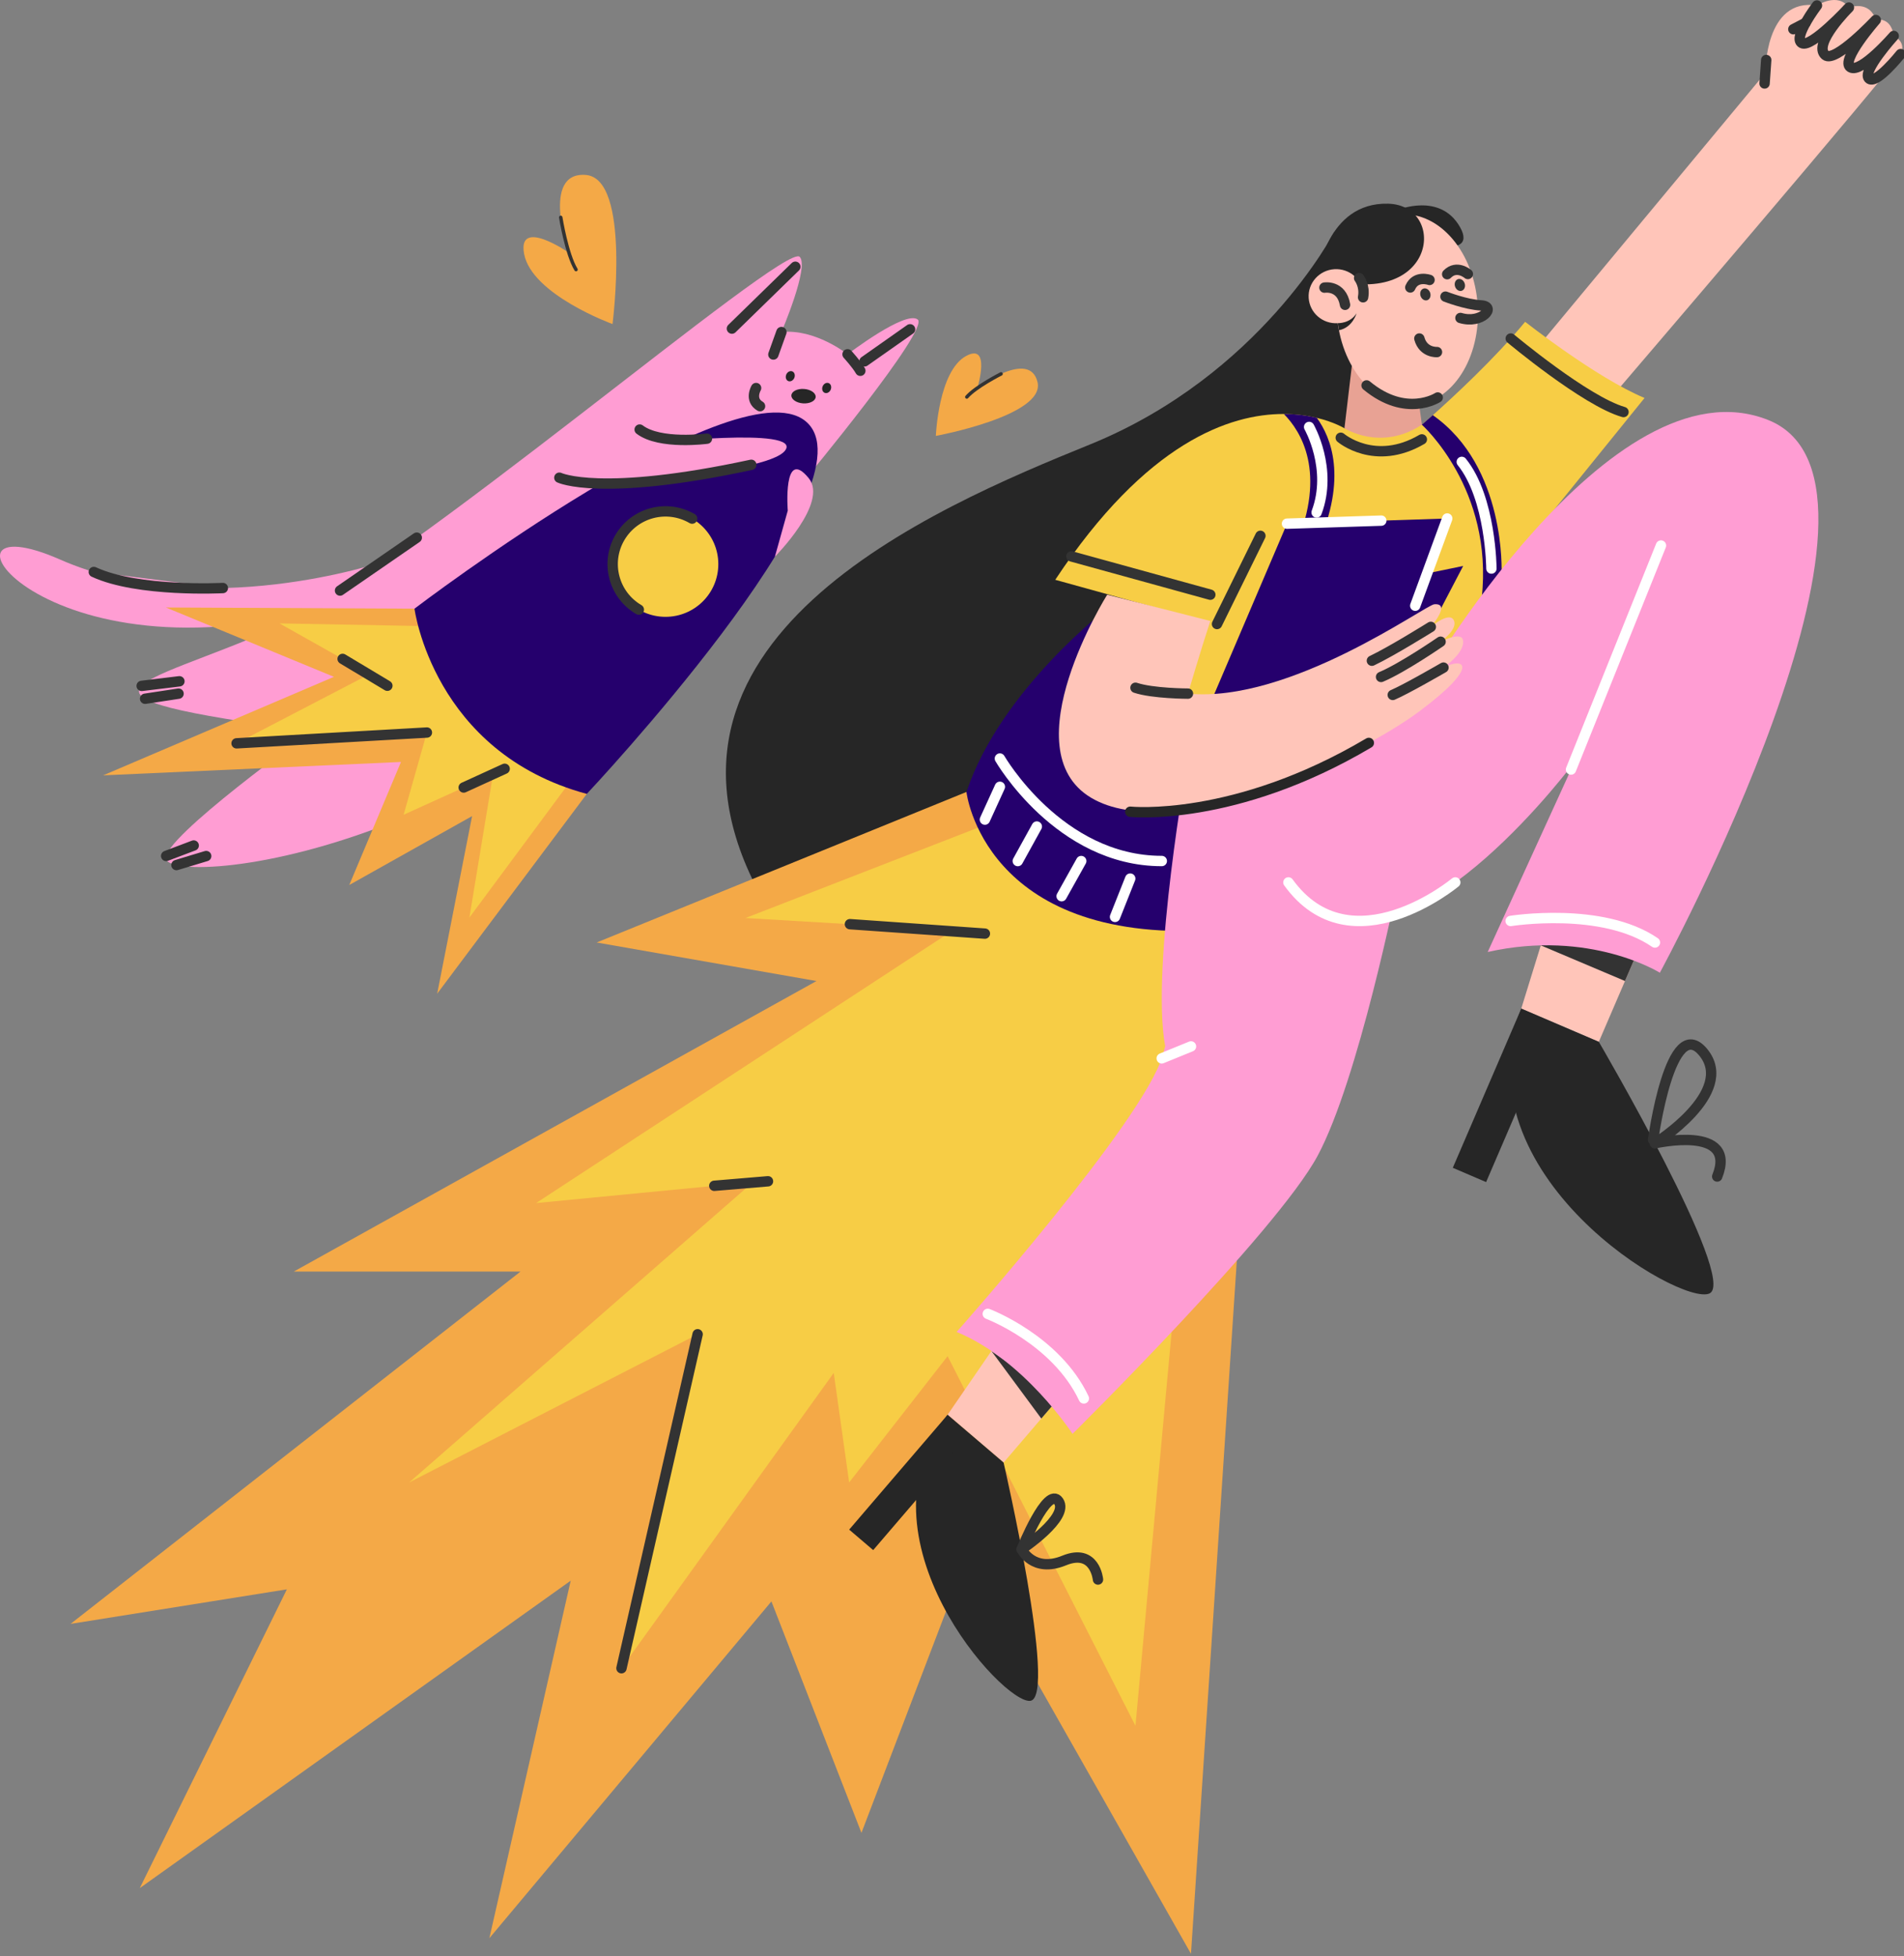 <?xml version="1.0" encoding="UTF-8"?> <svg xmlns="http://www.w3.org/2000/svg" width="551" height="566" viewBox="0 0 551 566" fill="none"><rect x="0" y="0" width="551" height="566" fill="#808080" stroke="none"/> <g clip-path="url(#clip0_324_116)"> <path d="M445.33 100.008L510.88 21.078C510.88 21.078 510.654 -0.727 525.806 1.589C525.806 1.589 531.851 -2.354 535.051 2.183C535.051 2.183 540.99 -0.109 542.834 5.781C542.834 5.781 547.192 4.582 548.035 10.401C548.035 10.401 551.796 12.016 550.036 15.65C548.271 19.285 466.383 114.9 466.383 114.9L445.33 100.008Z" fill="#FFC5B9"></path> <path d="M386.103 67.135C386.103 67.135 364.764 108.584 315.411 128.619C270.188 146.98 178.193 185.685 221.263 261.146C284.659 372.26 421.734 141.172 386.103 67.135Z" fill="#262626"></path> <path d="M279.679 229.158L172.666 272.72L236.276 283.872L85.027 367.933H150.637L20.417 469.89L83.016 459.89L40.446 546.351L165.156 457.384L141.616 560.84L223.244 463.382L249.296 530.352L279.679 450.769L344.658 565.34L364.747 261.652L279.679 229.158Z" fill="#F4A947"></path> <path d="M294.533 235.034L215.737 265.639L275.777 269.19L155.137 348.119L217.915 342.051L118.411 428.961L201.884 386.088L179.844 482.725L241.276 397.264L245.739 428.961L274.23 392.418L328.594 499.376L351.563 249.154L294.533 235.034Z" fill="#F7CD45"></path> <path d="M321.416 175.269C321.416 175.269 289.7 199.175 279.68 229.163C279.68 229.163 284.619 272.88 350.264 269.186C350.264 269.186 369.723 231.372 364.938 186.29L321.416 175.269Z" fill="#25006D"></path> <path d="M343.776 219.488C343.776 219.488 332.946 279.63 337.195 302.788L368.161 236.162L343.776 219.488Z" fill="#FF9DD3"></path> <path d="M475.917 115.161L436.906 163.367C436.835 164.4 436.728 165.433 436.597 166.537L405.762 221.251L334.177 216.75L342.21 177.963L305.377 167.772C331.725 127.928 355.98 119.745 371.523 119.793C375.236 119.804 378.449 120.279 381.067 120.909C386.172 122.132 389.052 123.925 389.052 123.925L411.462 122.916L411.474 122.904C411.617 122.785 412.783 121.788 414.627 120.149C420.352 115.042 432.634 103.724 441.357 93.118C441.357 93.095 461.85 109.294 475.917 115.161Z" fill="#F7CD45"></path> <path d="M307.937 402.766L290.431 423.205L274.233 409.369L290.24 386.08L307.937 402.766Z" fill="#FFC5B9"></path> <path d="M290.431 423.204C290.431 423.204 306.057 490.934 298.203 492.146C290.348 493.357 246.339 444.7 274.234 409.38L290.431 423.204Z" fill="#262626"></path> <path d="M274.235 409.368L245.744 442.61L252.694 448.536L275.782 421.612L274.235 409.368Z" fill="#262626"></path> <path d="M474.868 273.151L462.682 301.464L440.236 291.856L449.793 260.918L474.868 273.151Z" fill="#FFC5B9"></path> <path d="M462.688 301.462C462.688 301.462 502.937 370.25 494.749 374.252C486.561 378.254 421.784 339.989 440.243 291.842L462.688 301.462Z" fill="#262626"></path> <path d="M440.241 291.859L420.426 337.915L430.066 342.048L446.12 304.72L440.241 291.859Z" fill="#262626"></path> <path d="M445.891 273.552L470.252 283.861L473.727 275.797C473.727 275.808 449.33 269.479 445.891 273.552Z" fill="#333333"></path> <path d="M286.908 390.931L301.344 410.467L306.342 404.648L286.908 390.931Z" fill="#333333"></path> <path d="M434.537 165.89L428.789 173.075C432.3 141.484 411.473 122.897 411.473 122.897L411.485 122.885C411.628 122.767 412.794 121.769 414.639 120.13C435.953 135.035 434.537 165.89 434.537 165.89Z" fill="#25006D"></path> <path d="M404.354 256.477C404.354 256.477 393.12 312.45 381.302 334.444C369.485 356.439 310.385 414.906 310.385 414.906C310.385 414.906 296.365 393.41 276.836 385.417C276.836 385.417 330.926 324.445 336.436 305.455C341.946 286.464 358.476 222.677 358.476 222.677L412.482 214.482L404.354 256.477Z" fill="#FF9DD3"></path> <path d="M410.747 199.177C410.747 199.177 465.979 103.217 511.726 121.542C557.474 139.867 480.344 281.468 480.344 281.468C480.344 281.468 460.159 268.808 430.526 275.47L455.637 220.495C455.637 220.495 411.354 280.126 383.279 263.475C335.009 234.854 410.747 199.177 410.747 199.177Z" fill="#FF9DD3"></path> <path d="M391.474 103.653L389.07 123.902C389.07 123.902 399.519 130.743 411.48 122.893L409.992 111.943L391.474 103.653Z" fill="#E8A294"></path> <path d="M404.352 60.803C404.352 60.803 416.788 55.471 422.56 65.791C428.332 76.112 406.351 70.483 404.352 60.803Z" fill="#262626"></path> <path d="M409.048 117.237C420.297 116.511 428.615 103.571 427.629 88.333C426.642 73.096 416.723 61.332 405.474 62.057C394.226 62.783 385.907 75.723 386.894 90.961C387.881 106.198 397.8 117.962 409.048 117.237Z" fill="#FFC5B9"></path> <path d="M381.303 79.77C381.303 79.77 383.933 58.499 401.677 58.939C419.421 59.378 415.685 91.314 381.303 79.77Z" fill="#262626"></path> <path d="M387.157 93.518C391.538 93.236 394.864 89.51 394.584 85.197C394.305 80.883 390.526 77.616 386.145 77.898C381.764 78.181 378.438 81.907 378.718 86.22C378.997 90.533 382.775 93.801 387.157 93.518Z" fill="#FFC5B9"></path> <path d="M423.005 84.144C423.776 83.9 424.161 82.947 423.865 82.016C423.57 81.084 422.705 80.526 421.934 80.77C421.163 81.014 420.778 81.967 421.074 82.898C421.37 83.83 422.234 84.388 423.005 84.144Z" fill="#333333"></path> <path d="M413.023 86.871C413.794 86.628 414.179 85.675 413.883 84.744C413.587 83.812 412.722 83.254 411.952 83.498C411.181 83.742 410.796 84.695 411.092 85.626C411.388 86.558 412.253 87.115 413.023 86.871Z" fill="#333333"></path> <path d="M415.851 101.872C415.851 101.872 411.9 102.134 410.746 97.953" stroke="#333333" stroke-width="3" stroke-miterlimit="10" stroke-linecap="round" stroke-linejoin="round"></path> <path d="M383.281 83.226C383.281 83.226 388.244 82.383 389.244 88.202" stroke="#333333" stroke-width="3" stroke-miterlimit="10" stroke-linecap="round" stroke-linejoin="round"></path> <path d="M424.787 79.285C424.787 79.285 421.586 76.505 418.801 79.344" stroke="#333333" stroke-width="3" stroke-miterlimit="10" stroke-linecap="round" stroke-linejoin="round"></path> <path d="M413.695 81.003C413.695 81.003 409.708 79.542 408.125 83.176" stroke="#333333" stroke-width="3" stroke-miterlimit="10" stroke-linecap="round" stroke-linejoin="round"></path> <path d="M418.305 85.834C418.305 85.834 424.136 88.126 428.635 88.375C433.146 88.625 428.873 93.874 422.637 92.009" fill="#FFC5B9"></path> <path d="M418.305 85.834C418.305 85.834 424.136 88.126 428.635 88.375C433.146 88.625 428.873 93.874 422.637 92.009" stroke="#333333" stroke-width="3" stroke-miterlimit="10" stroke-linecap="round" stroke-linejoin="round"></path> <path d="M387.168 93.502C387.168 93.502 390.655 93.681 392.583 90.652C392.583 90.652 391.429 94.785 387.49 95.557L387.168 93.502Z" fill="#262626"></path> <path d="M393.32 80.456C393.32 80.456 395.082 82.688 394.463 86.026" stroke="#333333" stroke-width="3" stroke-miterlimit="10" stroke-linecap="round" stroke-linejoin="round"></path> <path d="M416.065 115.018C416.065 115.018 406.901 121.016 395.477 111.526" stroke="#333333" stroke-width="3" stroke-miterlimit="10" stroke-linecap="round" stroke-linejoin="round"></path> <path d="M381.302 157.863H374.994C383.955 136.64 376.494 124.799 371.531 119.788C375.244 119.799 378.457 120.274 381.076 120.904C385.17 126.509 390.001 138.267 381.302 157.863Z" fill="#25006D"></path> <path d="M350.256 203.512L372.451 151.53L418.817 150.033L400.644 199.759L350.256 203.512Z" fill="#25006D"></path> <path d="M358.482 204.506L376 173.521L423.426 163.77L409.311 190.765L358.482 204.506Z" fill="#25006D"></path> <path d="M320.41 172.083C320.41 172.083 292.359 216.834 315.733 230.824C339.106 244.814 392.911 219.161 410.75 205.836C428.59 192.511 423.663 190.076 417.736 193.176C417.736 193.176 424.282 188.698 423.329 185.076C422.699 182.701 416.903 185.682 416.903 185.682C416.903 185.682 421.64 182.392 420.83 179.767C419.807 176.49 414.071 181.394 414.071 181.394C414.071 181.394 420.08 174.459 415.07 174.851C412.488 175.053 373.333 203.568 343.784 200.705C343.784 200.705 347.461 188.188 350.258 179.684L320.41 172.083Z" fill="#FFC5B9"></path> <path d="M454.633 222.674L480.672 157.853" stroke="white" stroke-width="3" stroke-miterlimit="10" stroke-linecap="round" stroke-linejoin="round"></path> <path d="M421.148 255.337C421.148 255.337 391.002 280.431 372.854 255.337" stroke="white" stroke-width="3" stroke-miterlimit="10" stroke-linecap="round" stroke-linejoin="round"></path> <path d="M343.784 200.708C343.784 200.708 333.597 200.684 328.599 199.01" stroke="#333333" stroke-width="3" stroke-miterlimit="10" stroke-linecap="round" stroke-linejoin="round"></path> <path d="M414.066 181.398C414.066 181.398 402.653 188.524 397.012 191.185" stroke="#333333" stroke-width="3" stroke-miterlimit="10" stroke-linecap="round" stroke-linejoin="round"></path> <path d="M416.894 185.682C416.894 185.682 405.922 193.259 399.662 195.883" stroke="#333333" stroke-width="3" stroke-miterlimit="10" stroke-linecap="round" stroke-linejoin="round"></path> <path d="M417.735 193.175C417.735 193.175 406.798 199.505 403.049 201.084" stroke="#333333" stroke-width="3" stroke-miterlimit="10" stroke-linecap="round" stroke-linejoin="round"></path> <path d="M352.195 180.566L364.75 155.044" stroke="#333333" stroke-width="3" stroke-miterlimit="10" stroke-linecap="round" stroke-linejoin="round"></path> <path d="M437.162 266.491C437.162 266.491 463.642 262.228 478.923 272.726" stroke="white" stroke-width="3" stroke-miterlimit="10" stroke-linecap="round" stroke-linejoin="round"></path> <path d="M285.856 380.184C285.856 380.184 305.636 387.63 313.657 404.649" stroke="white" stroke-width="3" stroke-miterlimit="10" stroke-linecap="round" stroke-linejoin="round"></path> <path d="M418.816 150.033L409.557 175.27" stroke="white" stroke-width="3" stroke-miterlimit="10" stroke-linecap="round" stroke-linejoin="round"></path> <path d="M388 126.668C388 126.668 397.866 135.124 411.469 127.143" stroke="#333333" stroke-width="3" stroke-miterlimit="10" stroke-linecap="round" stroke-linejoin="round"></path> <path d="M289.357 219.488C289.357 219.488 306.435 249.143 336.211 249.143" stroke="white" stroke-width="3" stroke-miterlimit="10" stroke-linecap="round" stroke-linejoin="round"></path> <path d="M289.356 227.667L285.024 237.157" stroke="white" stroke-width="3" stroke-miterlimit="10" stroke-linecap="round" stroke-linejoin="round"></path> <path d="M300.046 239.166L294.536 249.154" stroke="white" stroke-width="3" stroke-miterlimit="10" stroke-linecap="round" stroke-linejoin="round"></path> <path d="M312.9 249.155L307.223 259.321" stroke="white" stroke-width="3" stroke-miterlimit="10" stroke-linecap="round" stroke-linejoin="round"></path> <path d="M327.079 254.23L322.676 265.311" stroke="white" stroke-width="3" stroke-miterlimit="10" stroke-linecap="round" stroke-linejoin="round"></path> <path d="M372.445 151.529L399.734 150.65" stroke="white" stroke-width="3" stroke-miterlimit="10" stroke-linecap="round" stroke-linejoin="round"></path> <path d="M431.6 164.517C431.6 164.517 431.481 144.149 423.02 133.65" stroke="white" stroke-width="3" stroke-miterlimit="10" stroke-linecap="round" stroke-linejoin="round"></path> <path d="M378.848 123.544C378.848 123.544 385.762 135.658 381.014 148.282" stroke="white" stroke-width="3" stroke-miterlimit="10" stroke-linecap="round" stroke-linejoin="round"></path> <path d="M310.066 161.001L350.256 172.082" stroke="#333333" stroke-width="3" stroke-miterlimit="10" stroke-linecap="round" stroke-linejoin="round"></path> <path d="M437.193 97.953C437.193 97.953 458.805 116.064 469.825 119.224" stroke="#333333" stroke-width="3" stroke-miterlimit="10" stroke-linecap="round" stroke-linejoin="round"></path> <path d="M336.189 306.25L344.663 302.794" stroke="white" stroke-width="3" stroke-miterlimit="10" stroke-linecap="round" stroke-linejoin="round"></path> <path d="M327.079 234.884C327.079 234.884 357.176 238.044 396.128 214.968" stroke="#262626" stroke-width="3" stroke-miterlimit="10" stroke-linecap="round" stroke-linejoin="round"></path> <path d="M525.812 1.588C525.812 1.588 518.709 10.947 521.446 12.467C524.184 13.987 535.062 2.182 535.062 2.182C535.062 2.182 524.456 12.705 528.227 15.947C531.024 18.358 542.83 5.781 542.83 5.781C542.83 5.781 532.464 17.574 535.513 19.462C538.561 21.351 548.031 10.401 548.031 10.401C548.031 10.401 538.87 20.519 540.808 22.669C542.751 24.818 550.031 15.65 550.031 15.65" stroke="#333333" stroke-width="3" stroke-miterlimit="10" stroke-linecap="round" stroke-linejoin="round"></path> <path d="M522.519 6.611L518.973 8.452" stroke="#333333" stroke-width="3" stroke-miterlimit="10" stroke-linecap="round" stroke-linejoin="round"></path> <path d="M245.961 267.419L285.02 270.151" stroke="#333333" stroke-width="3" stroke-miterlimit="10" stroke-linecap="round" stroke-linejoin="round"></path> <path d="M179.846 482.717L201.886 386.08" stroke="#333333" stroke-width="3" stroke-miterlimit="10" stroke-linecap="round" stroke-linejoin="round"></path> <path d="M206.707 343.122L222.25 341.815" stroke="#333333" stroke-width="3" stroke-miterlimit="10" stroke-linecap="round" stroke-linejoin="round"></path> <path d="M478.389 329.834C478.389 329.834 483.423 292.852 492.932 304.526C502.44 316.2 478.912 330.832 478.912 330.832C478.912 330.832 502.976 325.333 496.943 340.439" stroke="#333333" stroke-width="3" stroke-miterlimit="10" stroke-linecap="round" stroke-linejoin="round"></path> <path d="M295.648 448.299C295.648 448.299 303.122 429.725 306.335 434.392C309.561 439.06 295.648 448.299 295.648 448.299Z" stroke="#333333" stroke-width="3" stroke-miterlimit="10" stroke-linecap="round" stroke-linejoin="round"></path> <path d="M295.648 448.299C295.648 448.299 298.969 455.223 307.942 451.553C316.903 447.883 317.748 457.052 317.748 457.052" stroke="#333333" stroke-width="3" stroke-miterlimit="10" stroke-linecap="round" stroke-linejoin="round"></path> <path d="M110.735 162.585C110.735 162.585 58.883 180.162 17.384 161.908C-24.114 143.655 11.16 199.948 96.835 175.222L110.735 162.585Z" fill="#FF9DD3"></path> <path d="M64.492 170.153C64.492 170.153 39.917 171.447 27.148 165.509L64.492 170.153Z" fill="#FF9DD3"></path> <path d="M64.492 170.153C64.492 170.153 39.917 171.447 27.148 165.509" stroke="#333333" stroke-width="3" stroke-miterlimit="10" stroke-linecap="round" stroke-linejoin="round"></path> <path d="M232.922 138.831C232.922 138.831 269.125 95.198 265.578 92.454C262.032 89.699 245.276 102.525 245.276 102.525C245.276 102.525 236.005 95.055 226.139 96.089C226.139 96.089 234.255 77.181 231.423 74.319C226.984 69.842 116.091 165.6 78.626 182.144C41.163 198.687 10.601 200.992 90.088 211.609C90.088 211.609 46.958 242.475 48.018 248.473C49.565 257.214 162.647 246.893 232.922 138.831Z" fill="#FF9DD3"></path> <path d="M119.947 176.124L48.005 175.779L96.645 195.85L29.845 224.353L116.043 220.481L101.072 256.086L136.62 236.146L126.516 287.535L169.812 229.721L119.947 176.124Z" fill="#F4A947"></path> <path d="M121.018 181.134L80.877 180.385L106.963 195.053L68.464 215.088L123.541 211.964L116.805 235.753L142.69 224.019L135.835 265.514L167.17 223.223L121.018 181.134Z" fill="#F7CD45"></path> <path d="M169.811 229.723C125.337 217.716 119.946 176.125 119.946 176.125C119.946 176.125 215.808 103.145 233.993 122.694C252.177 142.242 169.811 229.723 169.811 229.723Z" fill="#25006D"></path> <path d="M192.593 178.486C201.033 178.486 207.874 171.658 207.874 163.236C207.874 154.815 201.033 147.987 192.593 147.987C184.154 147.987 177.312 154.815 177.312 163.236C177.312 171.658 184.154 178.486 192.593 178.486Z" fill="#F7CD45"></path> <path d="M184.868 176.393C177.585 172.141 175.133 162.795 179.393 155.527C183.654 148.258 193.02 145.812 200.304 150.063" stroke="#333333" stroke-width="3" stroke-miterlimit="10" stroke-linecap="round" stroke-linejoin="round"></path> <path d="M226.139 96.087L223.807 102.583" stroke="#333333" stroke-width="3" stroke-miterlimit="10" stroke-linecap="round" stroke-linejoin="round"></path> <path d="M245.273 102.522C245.273 102.522 247.951 105.456 248.975 107.285" stroke="#333333" stroke-width="3" stroke-miterlimit="10" stroke-linecap="round" stroke-linejoin="round"></path> <path d="M229.861 109.357C230.189 108.584 229.935 107.738 229.294 107.466C228.652 107.195 227.866 107.602 227.538 108.375C227.21 109.148 227.464 109.995 228.105 110.266C228.747 110.537 229.533 110.131 229.861 109.357Z" fill="#262626"></path> <path d="M240.397 112.755C240.726 111.981 240.472 111.135 239.83 110.864C239.188 110.593 238.402 110.999 238.074 111.772C237.746 112.545 238 113.392 238.641 113.663C239.283 113.935 240.069 113.528 240.397 112.755Z" fill="#262626"></path> <path d="M236.048 114.88C236.128 113.728 234.621 112.684 232.68 112.548C230.74 112.412 229.101 113.235 229.02 114.387C228.939 115.538 230.446 116.582 232.386 116.718C234.328 116.854 235.966 116.031 236.048 114.88Z" fill="#262626"></path> <path d="M218.809 112.286C218.809 112.286 216.797 115.671 219.951 117.535" stroke="#333333" stroke-width="3" stroke-miterlimit="10" stroke-linecap="round" stroke-linejoin="round"></path> <path d="M120.609 155.574L98.402 170.883" stroke="#333333" stroke-width="3" stroke-miterlimit="10" stroke-linecap="round" stroke-linejoin="round"></path> <path d="M187.203 128.396C187.203 128.396 232.594 123.265 227.191 130.379C221.788 137.493 167.472 140.32 167.472 140.32L187.203 128.396Z" fill="#FF9DD3"></path> <path d="M224.247 161.079C224.247 161.079 239.813 145.462 234.041 138.372C226.496 129.109 227.972 147.754 227.972 147.754L224.247 161.079Z" fill="#FF9DD3"></path> <path d="M230.161 77.185L211.81 95.083" stroke="#333333" stroke-width="3" stroke-miterlimit="10" stroke-linecap="round" stroke-linejoin="round"></path> <path d="M250.179 104.566L263.365 95.29" stroke="#333333" stroke-width="3" stroke-miterlimit="10" stroke-linecap="round" stroke-linejoin="round"></path> <path d="M40.997 198.47L51.922 197.14" stroke="#333333" stroke-width="3" stroke-miterlimit="10" stroke-linecap="round" stroke-linejoin="round"></path> <path d="M41.995 202.189L51.671 200.717" stroke="#333333" stroke-width="3" stroke-miterlimit="10" stroke-linecap="round" stroke-linejoin="round"></path> <path d="M48.084 247.675L56.057 244.659" stroke="#333333" stroke-width="3" stroke-miterlimit="10" stroke-linecap="round" stroke-linejoin="round"></path> <path d="M51.062 250.314L59.667 247.713" stroke="#333333" stroke-width="3" stroke-miterlimit="10" stroke-linecap="round" stroke-linejoin="round"></path> <path d="M161.872 138.225C161.872 138.225 173.713 143.926 217.414 134.496" stroke="#333333" stroke-width="3" stroke-miterlimit="10" stroke-linecap="round" stroke-linejoin="round"></path> <path d="M204.584 126.932C204.584 126.932 190.993 128.761 185.114 124.295" stroke="#333333" stroke-width="3" stroke-miterlimit="10" stroke-linecap="round" stroke-linejoin="round"></path> <path d="M99.153 190.659L112.101 198.427" stroke="#333333" stroke-width="3" stroke-miterlimit="10" stroke-linecap="round" stroke-linejoin="round"></path> <path d="M68.464 215.09L123.541 211.967" stroke="#333333" stroke-width="3" stroke-miterlimit="10" stroke-linecap="round" stroke-linejoin="round"></path> <path d="M134.19 227.873L146.044 222.457" stroke="#333333" stroke-width="3" stroke-miterlimit="10" stroke-linecap="round" stroke-linejoin="round"></path> <path d="M511.128 17.358L510.652 24.152" stroke="#333333" stroke-width="3" stroke-miterlimit="10" stroke-linecap="round" stroke-linejoin="round"></path> <path d="M177.26 93.77C177.26 93.77 153.816 85.254 151.661 73.414C149.746 62.868 164.539 73.058 164.539 73.058C164.539 73.058 156.422 49.578 169.537 50.623C182.652 51.668 177.26 93.77 177.26 93.77Z" fill="#F4A947"></path> <path d="M162.269 62.901C162.269 62.901 163.982 73.59 166.696 78.008" stroke="#333333" stroke-miterlimit="10" stroke-linecap="round" stroke-linejoin="round"></path> <path d="M270.823 126.135C270.823 126.135 271.573 107.275 279.642 102.976C286.83 99.152 282.867 112.18 282.867 112.18C282.867 112.18 297.994 100.91 300.255 110.601C302.516 120.292 270.823 126.135 270.823 126.135Z" fill="#F4A947"></path> <path d="M289.699 108.19C289.699 108.19 282.357 111.896 279.786 114.877" stroke="#333333" stroke-miterlimit="10" stroke-linecap="round" stroke-linejoin="round"></path> </g> <defs> <clipPath id="clip0_324_116"> <rect width="551" height="565.538" fill="white"></rect> </clipPath> </defs> </svg> 